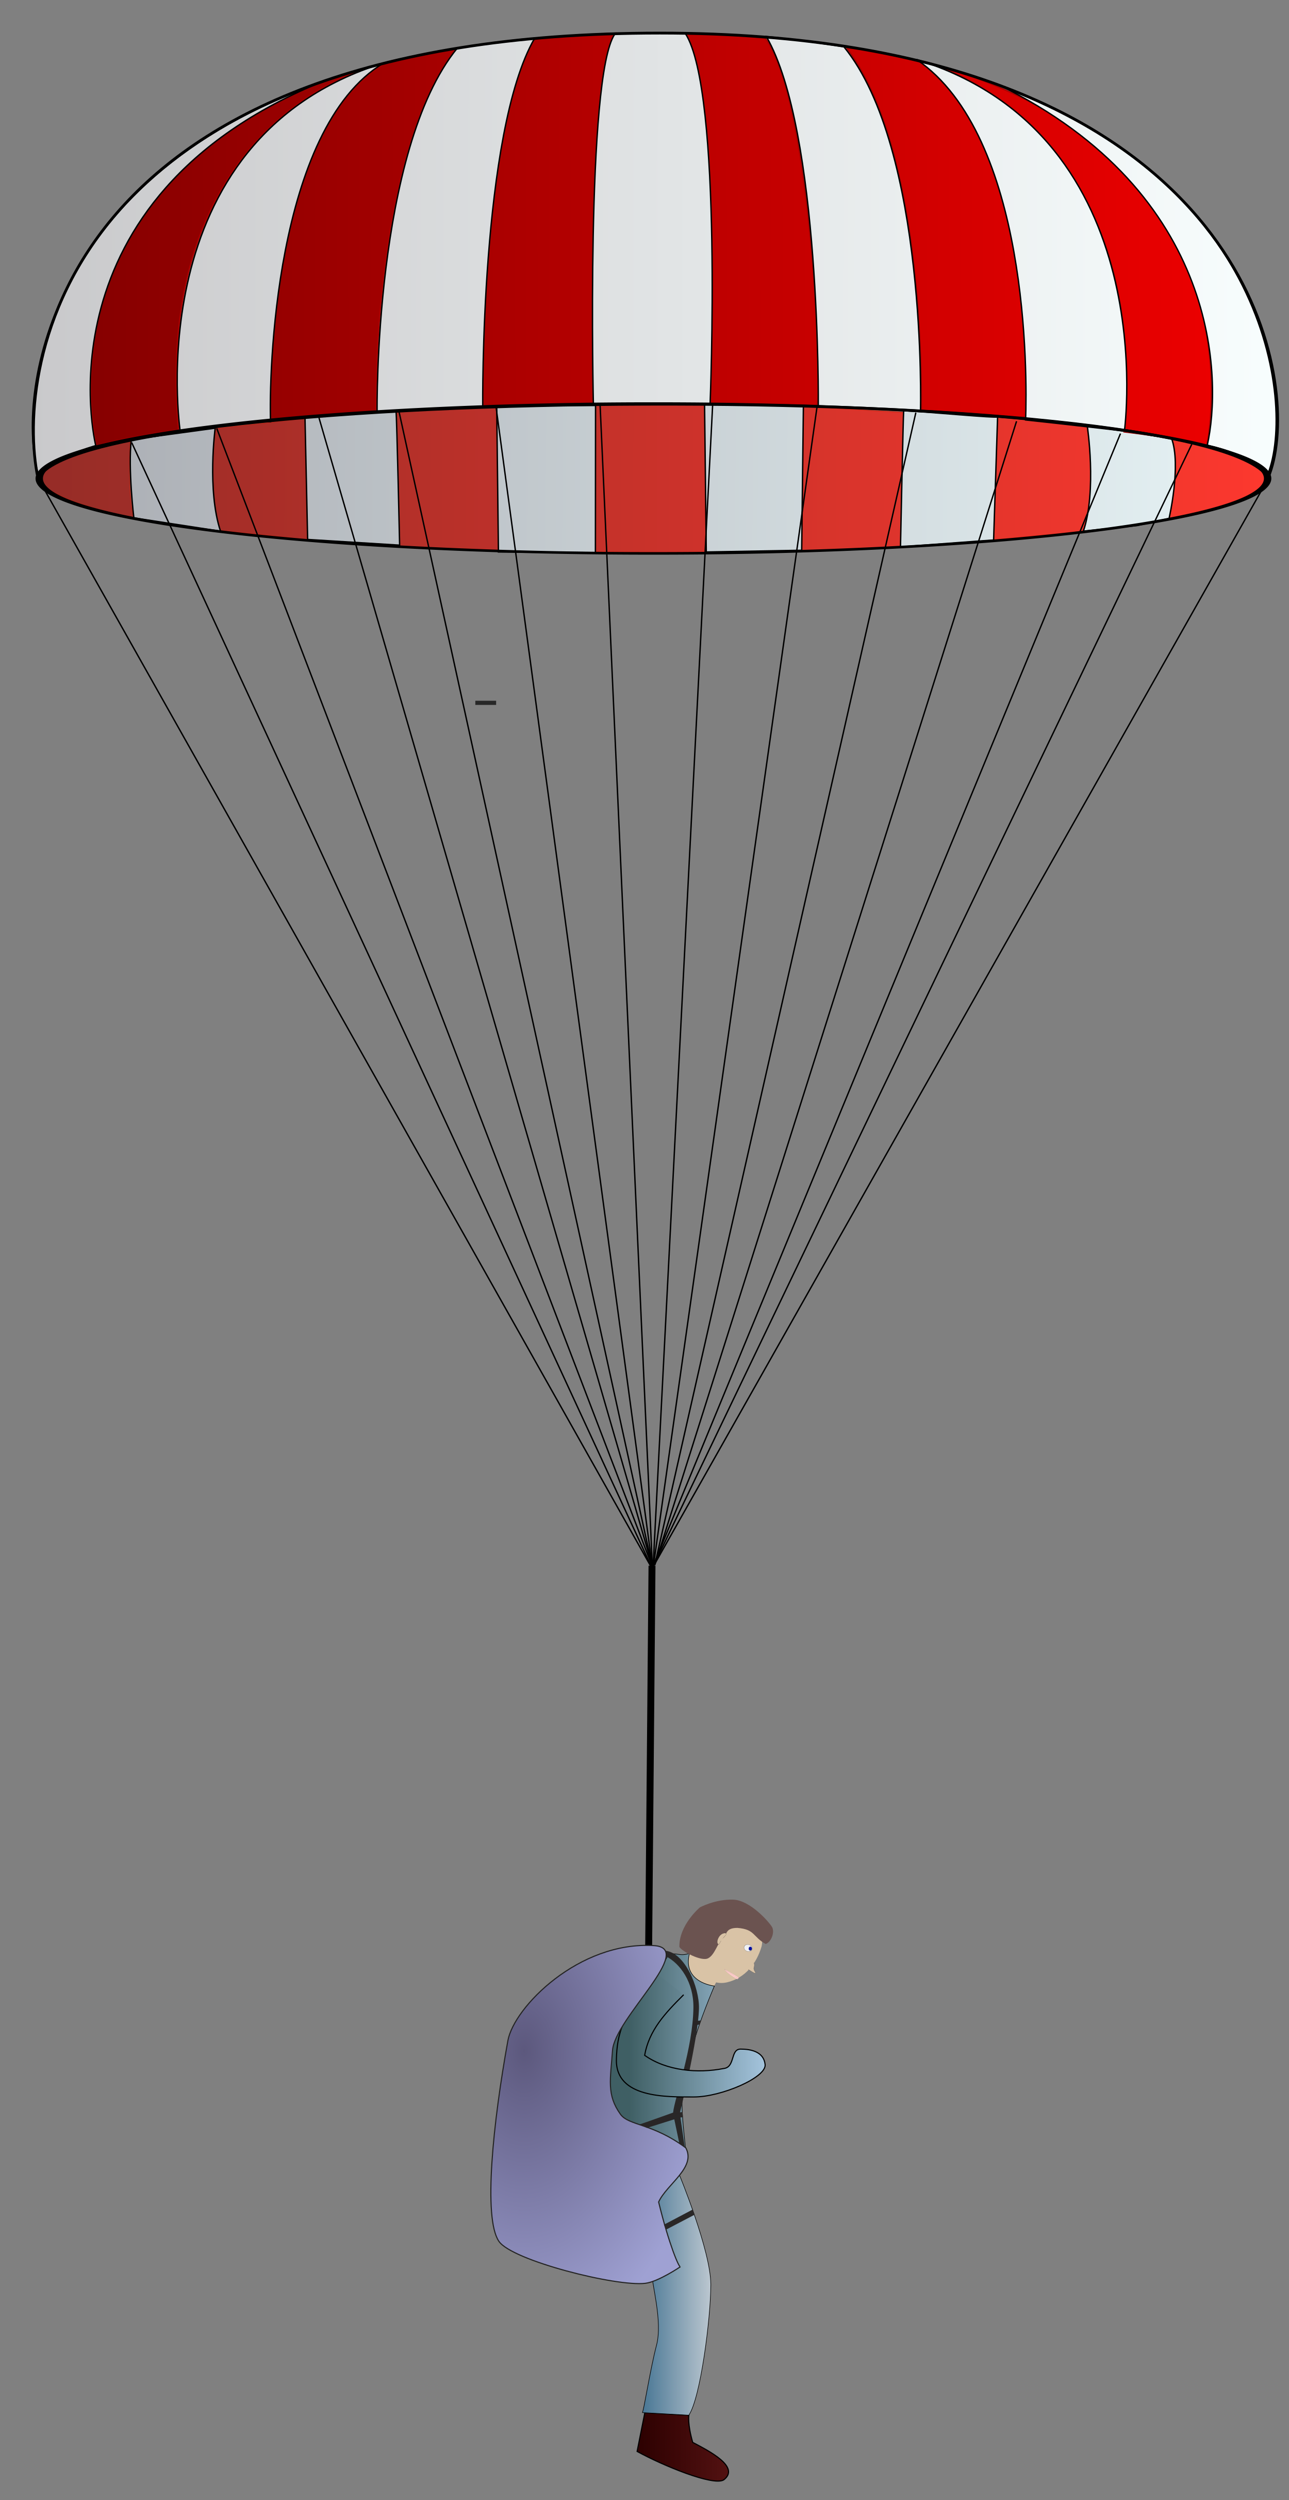 <?xml version="1.0" encoding="UTF-8" standalone="no"?>
<!-- Created with Inkscape (http://www.inkscape.org/) -->
<svg
   xmlns:dc="http://purl.org/dc/elements/1.1/"
   xmlns:cc="http://creativecommons.org/ns#"
   xmlns:rdf="http://www.w3.org/1999/02/22-rdf-syntax-ns#"
   xmlns:svg="http://www.w3.org/2000/svg"
   xmlns="http://www.w3.org/2000/svg"
   xmlns:xlink="http://www.w3.org/1999/xlink"
   xmlns:sodipodi="http://sodipodi.sourceforge.net/DTD/sodipodi-0.dtd"
   xmlns:inkscape="http://www.inkscape.org/namespaces/inkscape"
   id="svg2440"
   sodipodi:version="0.32"
   inkscape:version="0.46"
   width="310.05"
   height="601.16"
   version="1.0"
   sodipodi:docname="parachute.svg"
   inkscape:output_extension="org.inkscape.output.svg.inkscape">
  <rect width="100%" height="100%" fill="#808080" stroke="none"/>
  <defs
     id="defs2443">
    <linearGradient
       id="linearGradient4296">
      <stop
         style="stop-color:#a9acb2;stop-opacity:1;"
         offset="0"
         id="stop4298" />
      <stop
         style="stop-color:#e8f5f7;stop-opacity:1;"
         offset="1"
         id="stop4300" />
    </linearGradient>
    <linearGradient
       id="linearGradient4276">
      <stop
         style="stop-color:#942c27;stop-opacity:1;"
         offset="0"
         id="stop4278" />
      <stop
         style="stop-color:#ff382e;stop-opacity:1;"
         offset="1"
         id="stop4280" />
    </linearGradient>
    <linearGradient
       id="linearGradient4256">
      <stop
         style="stop-color:#c9c9cb;stop-opacity:1;"
         offset="0"
         id="stop4258" />
      <stop
         style="stop-color:#f9ffff;stop-opacity:1;"
         offset="1"
         id="stop4260" />
    </linearGradient>
    <linearGradient
       id="linearGradient4238">
      <stop
         style="stop-color:#820000;stop-opacity:1;"
         offset="0"
         id="stop4240" />
      <stop
         style="stop-color:#f10000;stop-opacity:1;"
         offset="1"
         id="stop4242" />
    </linearGradient>
    <linearGradient
       id="linearGradient3305">
      <stop
         style="stop-color:#5c587d;stop-opacity:1;"
         offset="0"
         id="stop3307" />
      <stop
         style="stop-color:#9fa1d3;stop-opacity:1;"
         offset="1"
         id="stop3309" />
    </linearGradient>
    <radialGradient
       inkscape:collect="always"
       xlink:href="#linearGradient3305"
       id="radialGradient3431"
       gradientUnits="userSpaceOnUse"
       gradientTransform="matrix(9.1855775e-4,2.048,-1.286,5.7701368e-4,312.853,-31.849)"
       cx="91.978"
       cy="167.55"
       fx="91.978"
       fy="167.55"
       r="10.161" />
    <linearGradient
       inkscape:collect="always"
       xlink:href="#linearGradient3257"
       id="linearGradient3429"
       gradientUnits="userSpaceOnUse"
       x1="100.908"
       y1="159.17"
       x2="113.33"
       y2="159.17"
       gradientTransform="matrix(0.777,0,0,0.777,26.466,33.118)" />
    <linearGradient
       id="linearGradient3249">
      <stop
         style="stop-color:#487694;stop-opacity:1;"
         offset="0"
         id="stop3251" />
      <stop
         style="stop-color:#ebe8e8;stop-opacity:1;"
         offset="1"
         id="stop3253" />
    </linearGradient>
    <linearGradient
       inkscape:collect="always"
       xlink:href="#linearGradient3249"
       id="linearGradient3427"
       gradientUnits="userSpaceOnUse"
       x1="102.064"
       y1="181.448"
       x2="110.866"
       y2="181.448"
       gradientTransform="matrix(0.777,0,0,0.777,26.466,33.118)" />
    <linearGradient
       id="linearGradient3295">
      <stop
         style="stop-color:#2c0000;stop-opacity:1;"
         offset="0"
         id="stop3297" />
      <stop
         style="stop-color:#531212;stop-opacity:1;"
         offset="1"
         id="stop3299" />
    </linearGradient>
    <linearGradient
       inkscape:collect="always"
       xlink:href="#linearGradient3295"
       id="linearGradient3425"
       gradientUnits="userSpaceOnUse"
       x1="101.595"
       y1="194.928"
       x2="110.011"
       y2="194.928"
       gradientTransform="matrix(0.777,0,0,0.777,26.466,33.118)" />
    <linearGradient
       id="linearGradient3257">
      <stop
         style="stop-color:#3f5f64;stop-opacity:1;"
         offset="0"
         id="stop3259" />
      <stop
         style="stop-color:#a5c5de;stop-opacity:1;"
         offset="1"
         id="stop3261" />
    </linearGradient>
    <linearGradient
       inkscape:collect="always"
       xlink:href="#linearGradient3257"
       id="linearGradient3423"
       gradientUnits="userSpaceOnUse"
       x1="100.908"
       y1="159.17"
       x2="112.507"
       y2="159.17"
       gradientTransform="matrix(0.777,0,0,0.777,26.466,33.118)" />
    <inkscape:perspective
       sodipodi:type="inkscape:persp3d"
       inkscape:vp_x="0 : 526.18109 : 1"
       inkscape:vp_y="0 : 1000 : 0"
       inkscape:vp_z="744.09448 : 526.18109 : 1"
       inkscape:persp3d-origin="372.04724 : 350.78739 : 1"
       id="perspective2447" />
    <linearGradient
       inkscape:collect="always"
       xlink:href="#linearGradient4238"
       id="linearGradient4244"
       x1="21.168"
       y1="44.23"
       x2="110.28"
       y2="44.122"
       gradientUnits="userSpaceOnUse" />
    <linearGradient
       inkscape:collect="always"
       xlink:href="#linearGradient4238"
       id="linearGradient4246"
       x1="21.168"
       y1="44.23"
       x2="110.28"
       y2="44.122"
       gradientUnits="userSpaceOnUse" />
    <linearGradient
       inkscape:collect="always"
       xlink:href="#linearGradient4238"
       id="linearGradient4248"
       x1="21.168"
       y1="44.23"
       x2="110.28"
       y2="44.122"
       gradientUnits="userSpaceOnUse" />
    <linearGradient
       inkscape:collect="always"
       xlink:href="#linearGradient4238"
       id="linearGradient4250"
       x1="21.168"
       y1="44.23"
       x2="110.28"
       y2="44.122"
       gradientUnits="userSpaceOnUse" />
    <linearGradient
       inkscape:collect="always"
       xlink:href="#linearGradient4238"
       id="linearGradient4252"
       x1="21.168"
       y1="44.23"
       x2="110.28"
       y2="44.122"
       gradientUnits="userSpaceOnUse" />
    <linearGradient
       inkscape:collect="always"
       xlink:href="#linearGradient4238"
       id="linearGradient4254"
       x1="21.168"
       y1="44.23"
       x2="110.28"
       y2="44.122"
       gradientUnits="userSpaceOnUse" />
    <linearGradient
       inkscape:collect="always"
       xlink:href="#linearGradient4256"
       id="linearGradient4262"
       x1="20.258"
       y1="47.16"
       x2="112.603"
       y2="47.261"
       gradientUnits="userSpaceOnUse" />
    <linearGradient
       inkscape:collect="always"
       xlink:href="#linearGradient4256"
       id="linearGradient4264"
       x1="20.258"
       y1="47.16"
       x2="112.603"
       y2="47.261"
       gradientUnits="userSpaceOnUse" />
    <linearGradient
       inkscape:collect="always"
       xlink:href="#linearGradient4256"
       id="linearGradient4266"
       x1="20.258"
       y1="47.16"
       x2="112.603"
       y2="47.261"
       gradientUnits="userSpaceOnUse" />
    <linearGradient
       inkscape:collect="always"
       xlink:href="#linearGradient4256"
       id="linearGradient4268"
       x1="20.258"
       y1="47.16"
       x2="112.603"
       y2="47.261"
       gradientUnits="userSpaceOnUse" />
    <linearGradient
       inkscape:collect="always"
       xlink:href="#linearGradient4256"
       id="linearGradient4270"
       x1="20.258"
       y1="47.16"
       x2="112.603"
       y2="47.261"
       gradientUnits="userSpaceOnUse" />
    <linearGradient
       inkscape:collect="always"
       xlink:href="#linearGradient4256"
       id="linearGradient4272"
       x1="20.258"
       y1="47.16"
       x2="112.603"
       y2="47.261"
       gradientUnits="userSpaceOnUse" />
    <linearGradient
       inkscape:collect="always"
       xlink:href="#linearGradient4256"
       id="linearGradient4274"
       x1="20.258"
       y1="47.16"
       x2="112.603"
       y2="47.261"
       gradientUnits="userSpaceOnUse" />
    <linearGradient
       inkscape:collect="always"
       xlink:href="#linearGradient4276"
       id="linearGradient4282"
       x1="19.45"
       y1="59.991"
       x2="111.593"
       y2="60.267"
       gradientUnits="userSpaceOnUse" />
    <linearGradient
       inkscape:collect="always"
       xlink:href="#linearGradient4276"
       id="linearGradient4284"
       x1="19.45"
       y1="59.991"
       x2="111.593"
       y2="60.267"
       gradientUnits="userSpaceOnUse" />
    <linearGradient
       inkscape:collect="always"
       xlink:href="#linearGradient4276"
       id="linearGradient4286"
       x1="19.45"
       y1="59.991"
       x2="111.593"
       y2="60.267"
       gradientUnits="userSpaceOnUse" />
    <linearGradient
       inkscape:collect="always"
       xlink:href="#linearGradient4276"
       id="linearGradient4288"
       x1="19.45"
       y1="59.991"
       x2="111.593"
       y2="60.267"
       gradientUnits="userSpaceOnUse" />
    <linearGradient
       inkscape:collect="always"
       xlink:href="#linearGradient4276"
       id="linearGradient4290"
       x1="19.45"
       y1="59.991"
       x2="111.593"
       y2="60.267"
       gradientUnits="userSpaceOnUse" />
    <linearGradient
       inkscape:collect="always"
       xlink:href="#linearGradient4276"
       id="linearGradient4292"
       x1="19.45"
       y1="59.991"
       x2="111.593"
       y2="60.267"
       gradientUnits="userSpaceOnUse" />
    <linearGradient
       inkscape:collect="always"
       xlink:href="#linearGradient4276"
       id="linearGradient4294"
       x1="19.45"
       y1="59.991"
       x2="111.593"
       y2="60.267"
       gradientUnits="userSpaceOnUse" />
    <linearGradient
       inkscape:collect="always"
       xlink:href="#linearGradient4296"
       id="linearGradient4302"
       x1="20.663"
       y1="59.789"
       x2="111.694"
       y2="60.265"
       gradientUnits="userSpaceOnUse" />
    <linearGradient
       inkscape:collect="always"
       xlink:href="#linearGradient4296"
       id="linearGradient4304"
       x1="20.663"
       y1="59.789"
       x2="111.694"
       y2="60.265"
       gradientUnits="userSpaceOnUse" />
    <linearGradient
       inkscape:collect="always"
       xlink:href="#linearGradient4296"
       id="linearGradient4306"
       x1="20.663"
       y1="59.789"
       x2="111.694"
       y2="60.265"
       gradientUnits="userSpaceOnUse" />
    <linearGradient
       inkscape:collect="always"
       xlink:href="#linearGradient4296"
       id="linearGradient4308"
       x1="20.663"
       y1="59.789"
       x2="111.694"
       y2="60.265"
       gradientUnits="userSpaceOnUse" />
    <linearGradient
       inkscape:collect="always"
       xlink:href="#linearGradient4296"
       id="linearGradient4310"
       x1="20.663"
       y1="59.789"
       x2="111.694"
       y2="60.265"
       gradientUnits="userSpaceOnUse" />
    <linearGradient
       inkscape:collect="always"
       xlink:href="#linearGradient4296"
       id="linearGradient4312"
       x1="20.663"
       y1="59.789"
       x2="111.694"
       y2="60.265"
       gradientUnits="userSpaceOnUse" />
  </defs>
  <sodipodi:namedview
     inkscape:window-height="880"
     inkscape:window-width="1440"
     inkscape:pageshadow="2"
     inkscape:pageopacity="0.0"
     guidetolerance="10000"
     gridtolerance="10000"
     objecttolerance="10000"
     borderopacity="1.0"
     bordercolor="#666666"
     pagecolor="#ffffff"
     id="base"
     showgrid="true"
     inkscape:snap-global="false"
     inkscape:zoom="0.81748492"
     inkscape:cx="397.463"
     inkscape:cy="177.67982"
     inkscape:window-x="-8"
     inkscape:window-y="-8"
     inkscape:current-layer="g3377">
    <inkscape:grid
       type="xygrid"
       id="grid2451"
       visible="true"
       enabled="true" />
  </sodipodi:namedview>
  <g
     inkscape:groupmode="layer"
     id="layer1"
     inkscape:label="dessin"
     transform="translate(-15.665,106.996)">
    <path
       sodipodi:type="arc"
       style="opacity:0.695;fill:none;fill-opacity:1;fill-rule:evenodd;stroke:#000000;stroke-width:1px;stroke-linecap:butt;stroke-linejoin:miter;marker:none;marker-start:none;marker-mid:none;marker-end:none;stroke-miterlimit:4;stroke-dasharray:none;stroke-dashoffset:0;stroke-opacity:1;visibility:visible;display:inline;overflow:visible;enable-background:accumulate"
       id="path3230"
       sodipodi:cx="132.5"
       sodipodi:cy="62"
       sodipodi:rx="2.5"
       sodipodi:ry="0"
       d="M 135,62 A 2.5,0 0 1 1 130,62 A 2.5,0 0 1 1 135,62 z" />
  </g>
  <g
     id="g3377"
     transform="matrix(3.336,0,0,3.336,-60.507,-85.704)">
    <g
       id="g4314">
      <path
         sodipodi:nodetypes="csccc"
         id="path3290"
         d="M 102.376,63.142 C 106.708,62.433 108.395,61.383 109.09,60.78 C 109.652,60.292 109.474,60.168 109.474,60.168 C 109.474,60.168 108.404,57.789 102.637,57.304 C 102.637,57.304 103.113,60.685 102.376,63.142 z"
         style="opacity:1;fill:url(#linearGradient4282);fill-opacity:1;fill-rule:evenodd;stroke:#cf1800;stroke-width:0.1;stroke-linecap:butt;stroke-linejoin:miter;marker:none;marker-start:none;marker-mid:none;marker-end:none;stroke-miterlimit:4;stroke-dasharray:none;stroke-dashoffset:0;stroke-opacity:0.446;visibility:visible;display:inline;overflow:visible;enable-background:accumulate" />
      <path
         sodipodi:nodetypes="ccccc"
         id="path3298"
         d="M 96.215,64.002 C 97.382,61.361 96.506,56.37 96.506,56.37 L 90.064,55.623 C 89.834,58.251 89.792,64.616 89.792,64.616 L 96.215,64.002 z"
         style="opacity:1;fill:url(#linearGradient4284);fill-opacity:1;fill-rule:evenodd;stroke:#cf1800;stroke-width:0.1;stroke-linecap:butt;stroke-linejoin:miter;marker:none;marker-start:none;marker-mid:none;marker-end:none;stroke-miterlimit:4;stroke-dasharray:none;stroke-dashoffset:0;stroke-opacity:0.446;visibility:visible;display:inline;overflow:visible;enable-background:accumulate" />
      <path
         sodipodi:nodetypes="cccccc"
         id="path3294"
         d="M 102.611,57.291 C 103.319,59.23 102.43,63.059 102.43,63.059 L 100.127,63.572 L 96.255,63.972 C 97.237,61.024 96.531,56.372 96.531,56.372 L 102.611,57.291 z"
         style="opacity:1;fill:url(#linearGradient4302);fill-opacity:1;fill-rule:evenodd;stroke:#000000;stroke-width:0.1;stroke-linecap:butt;stroke-linejoin:miter;marker:none;marker-start:none;marker-mid:none;marker-end:none;stroke-miterlimit:4;stroke-dasharray:none;stroke-dashoffset:0;stroke-opacity:1;visibility:visible;display:inline;overflow:visible;enable-background:accumulate" />
      <path
         style="opacity:1;fill:url(#linearGradient4288);fill-opacity:1;fill-rule:evenodd;stroke:#cf1800;stroke-width:0.1;stroke-linecap:butt;stroke-linejoin:miter;marker:none;marker-start:none;marker-mid:none;marker-end:none;stroke-miterlimit:4;stroke-dasharray:none;stroke-dashoffset:0;stroke-opacity:0.446;visibility:visible;display:inline;overflow:visible;enable-background:accumulate"
         d="M 61.068,54.793 L 61.078,65.476 C 61.078,65.476 67.278,65.566 69.062,65.476 L 68.949,54.831 L 61.068,54.793 z"
         id="path3312"
         sodipodi:nodetypes="ccccc" />
      <path
         style="opacity:1;fill:url(#linearGradient4294);fill-opacity:1;fill-rule:evenodd;stroke:#cf1800;stroke-width:0.1;stroke-linecap:butt;stroke-linejoin:miter;marker:none;marker-start:none;marker-mid:none;marker-end:none;stroke-miterlimit:4;stroke-dasharray:none;stroke-dashoffset:0;stroke-opacity:0.446;visibility:visible;display:inline;overflow:visible;enable-background:accumulate"
         d="M 27.789,63.054 C 19.907,61.338 20.973,59.854 20.973,59.854 C 22.709,58.227 25.216,57.957 27.552,57.481 C 27.552,57.481 27.298,60.842 27.789,63.054 z"
         id="path3288"
         sodipodi:nodetypes="cccc" />
      <path
         style="opacity:1;fill:url(#linearGradient4292);fill-opacity:1;fill-rule:evenodd;stroke:#cf1800;stroke-width:0.1;stroke-linecap:butt;stroke-linejoin:miter;marker:none;marker-start:none;marker-mid:none;marker-end:none;stroke-miterlimit:4;stroke-dasharray:none;stroke-dashoffset:0;stroke-opacity:0.446;visibility:visible;display:inline;overflow:visible;enable-background:accumulate"
         d="M 34.064,64.008 C 32.59,61.92 33.72,56.563 33.72,56.563 L 40.142,55.827 C 40.13,57.487 40.319,64.616 40.319,64.616 C 38.271,64.37 30.18,63.556 34.064,64.008 z"
         id="path3296"
         sodipodi:nodetypes="ccccc" />
      <path
         style="opacity:1;fill:url(#linearGradient4312);fill-opacity:1;fill-rule:evenodd;stroke:#000000;stroke-width:0.1;stroke-linecap:butt;stroke-linejoin:miter;marker:none;marker-start:none;marker-mid:none;marker-end:none;stroke-miterlimit:4;stroke-dasharray:none;stroke-dashoffset:0;stroke-opacity:1;visibility:visible;display:inline;overflow:visible;enable-background:accumulate"
         d="M 27.605,57.369 C 27.359,59.457 27.789,63.019 27.789,63.019 L 34.038,63.979 C 33.055,61.031 33.653,56.551 33.653,56.551 L 28.093,57.31 L 27.605,57.369 z"
         id="path3292"
         sodipodi:nodetypes="cccccc" />
      <path
         sodipodi:nodetypes="ccccc"
         id="path3306"
         d="M 83.311,55.403 C 83.311,55.403 83.285,61.888 83.049,65.149 L 75.957,65.443 L 76.064,54.948 C 76.064,54.948 80.977,55.28 83.311,55.403 z"
         style="opacity:1;fill:url(#linearGradient4286);fill-opacity:1;fill-rule:evenodd;stroke:#cf1800;stroke-width:0.1;stroke-linecap:butt;stroke-linejoin:miter;marker:none;marker-start:none;marker-mid:none;marker-end:none;stroke-miterlimit:4;stroke-dasharray:none;stroke-dashoffset:0;stroke-opacity:0.446;visibility:visible;display:inline;overflow:visible;enable-background:accumulate" />
      <path
         sodipodi:nodetypes="cccccc"
         id="path3302"
         d="M 90.067,55.733 L 89.779,64.616 L 88.805,64.682 L 83.065,65.107 C 83.065,65.107 83.264,55.563 83.295,55.29 C 84.987,55.366 90.067,55.856 90.067,55.733 z"
         style="opacity:1;fill:url(#linearGradient4304);fill-opacity:1;fill-rule:evenodd;stroke:#000000;stroke-width:0.1;stroke-linecap:butt;stroke-linejoin:miter;marker:none;marker-start:none;marker-mid:none;marker-end:none;stroke-miterlimit:4;stroke-dasharray:none;stroke-dashoffset:0;stroke-opacity:1;visibility:visible;display:inline;overflow:visible;enable-background:accumulate" />
      <path
         id="path3310"
         d="M 76.064,54.973 L 75.941,65.353 L 69.062,65.476 L 68.939,54.789 C 70.156,54.811 70.721,54.833 71.507,54.855 L 76.064,54.973 z"
         style="opacity:1;fill:url(#linearGradient4306);fill-opacity:1;fill-rule:evenodd;stroke:#000000;stroke-width:0.1;stroke-linecap:butt;stroke-linejoin:miter;marker:none;marker-start:none;marker-mid:none;marker-end:none;stroke-miterlimit:4;stroke-dasharray:none;stroke-dashoffset:0;stroke-opacity:1;visibility:visible;display:inline;overflow:visible;enable-background:accumulate"
         sodipodi:nodetypes="cccccc" />
      <path
         style="fill:url(#linearGradient4250);fill-opacity:1;fill-rule:evenodd;stroke:#ab0000;stroke-width:0.1;stroke-linecap:butt;stroke-linejoin:miter;stroke-miterlimit:4;stroke-dasharray:none;stroke-opacity:1"
         d="M 52.943,54.951 L 60.895,54.836 C 60.895,54.836 60.432,31.945 62.52,28.075 C 59.941,28.198 56.697,28.473 56.697,28.473 C 52.95,32.833 52.452,55.443 52.943,54.951 z"
         id="path3238"
         sodipodi:nodetypes="ccccc" />
      <path
         sodipodi:nodetypes="ccccc"
         id="path3240"
         d="M 77,54.894 L 69.352,54.767 C 69.352,54.767 69.949,31.761 67.492,28.075 C 71.361,28.22 73.315,28.444 73.315,28.444 C 76.755,33.112 77.492,55.385 77,54.894 z"
         style="opacity:1;fill:url(#linearGradient4248);fill-opacity:1;fill-rule:evenodd;stroke:#ab0000;stroke-width:0.1;stroke-linecap:butt;stroke-linejoin:miter;marker:none;marker-start:none;marker-mid:none;marker-end:none;stroke-miterlimit:4;stroke-dasharray:none;stroke-dashoffset:0;stroke-opacity:1;visibility:visible;display:inline;overflow:visible;enable-background:accumulate" />
      <path
         style="opacity:1;fill:url(#linearGradient4290);fill-opacity:1;fill-rule:evenodd;stroke:#cf1800;stroke-width:0.1;stroke-linecap:butt;stroke-linejoin:miter;marker:none;marker-start:none;marker-mid:none;marker-end:none;stroke-miterlimit:4;stroke-dasharray:none;stroke-dashoffset:0;stroke-opacity:0.446;visibility:visible;display:inline;overflow:visible;enable-background:accumulate"
         d="M 46.706,55.28 C 46.706,55.28 46.829,64.493 46.952,65.107 L 54.076,65.353 L 53.953,54.922 C 53.953,54.922 49.04,55.158 46.706,55.28 z"
         id="path3304"
         sodipodi:nodetypes="ccccc" />
      <path
         style="opacity:1;fill:url(#linearGradient4308);fill-opacity:1;fill-rule:evenodd;stroke:#000000;stroke-width:0.1;stroke-linecap:butt;stroke-linejoin:miter;marker:none;marker-start:none;marker-mid:none;marker-end:none;stroke-miterlimit:4;stroke-dasharray:none;stroke-dashoffset:0;stroke-opacity:1;visibility:visible;display:inline;overflow:visible;enable-background:accumulate"
         d="M 53.953,55.035 L 54.076,65.476 L 61.068,65.518 L 61.078,54.912 L 57.995,54.916 L 53.953,55.035 z"
         id="path3308"
         sodipodi:nodetypes="cccccc" />
      <path
         style="opacity:1;fill:url(#linearGradient4310);fill-opacity:1;fill-rule:evenodd;stroke:#000000;stroke-width:0.1;stroke-linecap:butt;stroke-linejoin:miter;marker:none;marker-start:none;marker-mid:none;marker-end:none;stroke-miterlimit:4;stroke-dasharray:none;stroke-dashoffset:0;stroke-opacity:1;visibility:visible;display:inline;overflow:visible;enable-background:accumulate"
         d="M 40.127,55.699 L 40.319,64.574 L 46.952,64.984 C 46.952,64.984 46.75,55.871 46.69,55.207 C 46.324,55.229 40.981,55.643 40.127,55.699 z"
         id="path3300"
         sodipodi:nodetypes="ccccc" />
      <path
         style="opacity:1;fill:url(#linearGradient4246);fill-opacity:1;fill-rule:evenodd;stroke:#ab0000;stroke-width:0.1;stroke-linecap:butt;stroke-linejoin:miter;marker:none;marker-start:none;marker-mid:none;marker-end:none;stroke-miterlimit:4;stroke-dasharray:none;stroke-dashoffset:0;stroke-opacity:1;visibility:visible;display:inline;overflow:visible;enable-background:accumulate"
         d="M 79.185,29.14 C 84.159,35.711 84.631,50.002 84.569,55.345 C 87.072,55.533 92.124,55.775 92.124,55.775 C 92.369,50.984 92.286,34.626 84.24,30.02 C 82.152,29.528 80.614,29.243 79.185,29.14 z"
         id="path3254"
         sodipodi:nodetypes="ccccc" />
      <path
         sodipodi:nodetypes="ccccc"
         id="path3256"
         d="M 50.981,29.242 C 45.945,35.691 45.184,49.975 45.246,55.318 C 42.973,55.564 37.609,55.943 37.609,55.943 C 37.363,51.152 37.998,34.77 46.044,30.164 C 48.194,29.611 49.568,29.55 50.981,29.242 z"
         style="opacity:1;fill:url(#linearGradient4252);fill-opacity:1;fill-rule:evenodd;stroke:#ab0000;stroke-width:0.1;stroke-linecap:butt;stroke-linejoin:miter;marker:none;marker-start:none;marker-mid:none;marker-end:none;stroke-miterlimit:4;stroke-dasharray:none;stroke-dashoffset:0;stroke-opacity:1;visibility:visible;display:inline;overflow:visible;enable-background:accumulate" />
      <path
         style="opacity:1;fill:url(#linearGradient4244);fill-opacity:1;fill-rule:evenodd;stroke:#ab0000;stroke-width:0.1;stroke-linecap:butt;stroke-linejoin:miter;marker:none;marker-start:none;marker-mid:none;marker-end:none;stroke-miterlimit:4;stroke-dasharray:none;stroke-dashoffset:0;stroke-opacity:1;visibility:visible;display:inline;overflow:visible;enable-background:accumulate"
         d="M 99.187,56.819 C 99.187,56.819 103.916,57.372 105.144,57.863 C 105.144,57.863 109.812,36.858 84.692,30.102 C 84.692,30.102 101.152,34.279 99.187,56.819 z"
         id="path3262"
         sodipodi:nodetypes="cccc" />
      <path
         sodipodi:nodetypes="cccc"
         id="path3264"
         d="M 31.009,56.671 C 31.009,56.671 26.308,57.368 25.08,57.859 C 25.08,57.859 20.138,37.14 45.258,30.384 C 45.258,30.384 29.043,34.131 31.009,56.671 z"
         style="opacity:1;fill:url(#linearGradient4254);fill-opacity:1;fill-rule:evenodd;stroke:#ab0000;stroke-width:0.1;stroke-linecap:butt;stroke-linejoin:miter;marker:none;marker-start:none;marker-mid:none;marker-end:none;stroke-miterlimit:4;stroke-dasharray:none;stroke-dashoffset:0;stroke-opacity:1;visibility:visible;display:inline;overflow:visible;enable-background:accumulate" />
      <path
         sodipodi:nodetypes="cccc"
         id="path3268"
         d="M 41.527,31.511 C 20.583,39.987 25.042,57.809 25.042,57.809 C 25.042,57.809 21.358,58.86 20.928,59.965 C 19.393,55.052 20.706,38.881 41.527,31.511 z"
         style="fill:url(#linearGradient4274);fill-opacity:1;fill-rule:evenodd;stroke:#000000;stroke-width:0.1;stroke-linecap:butt;stroke-linejoin:miter;stroke-miterlimit:4;stroke-dasharray:none;stroke-opacity:1" />
      <path
         style="fill:none;fill-rule:evenodd;stroke:#000000;stroke-width:0.1;stroke-linecap:butt;stroke-linejoin:miter;stroke-miterlimit:4;stroke-dasharray:none;stroke-opacity:1"
         d="M 21.002,60.381 L 65.223,138.873 L 27.629,57.584"
         id="path3270"
         sodipodi:nodetypes="ccc" />
      <path
         style="fill:none;fill-rule:evenodd;stroke:#000000;stroke-width:0.1;stroke-linecap:butt;stroke-linejoin:miter;stroke-miterlimit:4;stroke-dasharray:none;stroke-opacity:1"
         d="M 33.764,56.564 L 65.223,138.75 L 41.138,55.805"
         id="path3272"
         sodipodi:nodetypes="ccc" />
      <path
         style="fill:none;fill-rule:evenodd;stroke:#000000;stroke-width:0.1;stroke-linecap:butt;stroke-linejoin:miter;stroke-miterlimit:4;stroke-dasharray:none;stroke-opacity:1"
         d="M 46.894,55.297 L 65.174,138.627 L 53.907,55.042"
         id="path3274"
         sodipodi:nodetypes="ccc" />
      <path
         style="fill:none;fill-rule:evenodd;stroke:#000000;stroke-width:0.1;stroke-linecap:butt;stroke-linejoin:miter;stroke-miterlimit:4;stroke-dasharray:none;stroke-opacity:1"
         d="M 61.402,54.79 L 65.174,138.602"
         id="path3276"
         sodipodi:nodetypes="cc" />
      <path
         style="fill:none;fill-rule:evenodd;stroke:#000000;stroke-width:0.1;stroke-linecap:butt;stroke-linejoin:miter;stroke-miterlimit:4;stroke-dasharray:none;stroke-opacity:1"
         d="M 69.526,54.79 L 65.223,138.75 L 77.045,55.04"
         id="path3278"
         sodipodi:nodetypes="ccc" />
      <path
         style="fill:none;fill-rule:evenodd;stroke:#000000;stroke-width:0.1;stroke-linecap:butt;stroke-linejoin:miter;stroke-miterlimit:4;stroke-dasharray:none;stroke-opacity:1"
         d="M 84.174,55.424 L 65.346,138.505 L 91.434,56.053"
         id="path3280"
         sodipodi:nodetypes="ccc" />
      <path
         style="fill:none;fill-rule:evenodd;stroke:#000000;stroke-width:0.1;stroke-linecap:butt;stroke-linejoin:miter;stroke-miterlimit:4;stroke-dasharray:none;stroke-opacity:1"
         d="M 98.927,56.941 L 65.1,138.873 L 104.069,57.709"
         id="path3282"
         sodipodi:nodetypes="ccc" />
      <path
         style="fill:none;fill-rule:evenodd;stroke:#000000;stroke-width:0.1;stroke-linecap:butt;stroke-linejoin:miter;stroke-miterlimit:4;stroke-dasharray:none;stroke-opacity:1"
         d="M 109.34,60.61 L 65.197,138.678"
         id="path3284"
         sodipodi:nodetypes="cc" />
      <path
         style="fill:none;fill-rule:evenodd;stroke:#000000;stroke-width:0.5;stroke-linecap:butt;stroke-linejoin:miter;stroke-miterlimit:4;stroke-dasharray:none;stroke-opacity:1"
         d="M 64.869,170.42 L 65.149,138.542"
         id="path3286"
         sodipodi:nodetypes="cc" />
      <path
         id="path3248"
         d="M 51.116,29.151 C 51.116,29.151 54.725,28.567 56.69,28.444 C 52.759,35.2 52.944,54.976 52.944,54.976 L 45.328,55.345 C 45.328,55.345 45.097,36.521 51.116,29.151 z"
         style="opacity:1;fill:url(#linearGradient4270);fill-opacity:1;fill-rule:evenodd;stroke:#000000;stroke-width:0.1;stroke-linecap:butt;stroke-linejoin:miter;marker:none;marker-start:none;marker-mid:none;marker-end:none;stroke-miterlimit:4;stroke-dasharray:none;stroke-dashoffset:0;stroke-opacity:1;visibility:visible;display:inline;overflow:visible;enable-background:accumulate"
         sodipodi:nodetypes="ccccc" />
      <path
         style="opacity:1;fill:url(#linearGradient4272);fill-opacity:1;fill-rule:evenodd;stroke:#000000;stroke-width:0.1;stroke-linecap:butt;stroke-linejoin:miter;marker:none;marker-start:none;marker-mid:none;marker-end:none;stroke-miterlimit:4;stroke-dasharray:none;stroke-dashoffset:0;stroke-opacity:1;visibility:visible;display:inline;overflow:visible;enable-background:accumulate"
         d="M 37.646,56.082 C 37.523,52.888 37.892,34.954 45.815,30.225 C 27.942,35.753 31.136,56.819 31.136,56.819 C 31.136,56.819 35.374,56.082 37.646,56.082 z"
         id="path3258"
         sodipodi:nodetypes="cccc" />
      <path
         style="opacity:1;fill:url(#linearGradient4268);fill-opacity:1;fill-rule:evenodd;stroke:#000000;stroke-width:0.1;stroke-linecap:butt;stroke-linejoin:miter;marker:none;marker-start:none;marker-mid:none;marker-end:none;stroke-miterlimit:4;stroke-dasharray:none;stroke-dashoffset:0;stroke-opacity:1;visibility:visible;display:inline;overflow:visible;enable-background:accumulate"
         d="M 67.557,28.112 C 70.259,32.288 69.338,54.792 69.338,54.792 L 60.923,54.854 C 60.923,54.854 60.374,31.225 62.463,28.154 C 64.449,28.054 65.657,28.068 67.557,28.112 z"
         id="path3242"
         sodipodi:nodetypes="ccccc" />
      <path
         style="opacity:1;fill:url(#linearGradient4266);fill-opacity:1;fill-rule:evenodd;stroke:#000000;stroke-width:0.1;stroke-linecap:butt;stroke-linejoin:miter;marker:none;marker-start:none;marker-mid:none;marker-end:none;stroke-miterlimit:4;stroke-dasharray:none;stroke-dashoffset:0;stroke-opacity:1;visibility:visible;display:inline;overflow:visible;enable-background:accumulate"
         d="M 78.98,29.058 C 78.98,29.058 75.357,28.505 73.391,28.321 C 77.322,35.077 77.138,54.959 77.138,54.959 L 84.508,55.291 C 84.508,55.291 84.999,36.428 78.98,29.058 z"
         id="path3246"
         sodipodi:nodetypes="ccccc" />
      <path
         sodipodi:nodetypes="cccc"
         id="path3260"
         d="M 92.086,55.959 C 92.209,52.765 92.332,35.507 84.225,29.979 C 102.098,35.507 99.211,56.758 99.211,56.758 C 99.211,56.758 94.42,56.205 92.086,55.959 z"
         style="opacity:1;fill:url(#linearGradient4264);fill-opacity:1;fill-rule:evenodd;stroke:#000000;stroke-width:0.1;stroke-linecap:butt;stroke-linejoin:miter;marker:none;marker-start:none;marker-mid:none;marker-end:none;stroke-miterlimit:4;stroke-dasharray:none;stroke-dashoffset:0;stroke-opacity:1;visibility:visible;display:inline;overflow:visible;enable-background:accumulate" />
      <path
         style="opacity:1;fill:url(#linearGradient4262);fill-opacity:1;fill-rule:evenodd;stroke:#000000;stroke-width:0.097;stroke-linecap:butt;stroke-linejoin:miter;marker:none;marker-start:none;marker-mid:none;marker-end:none;stroke-miterlimit:4;stroke-dasharray:none;stroke-dashoffset:0;stroke-opacity:1;visibility:visible;display:inline;overflow:visible;enable-background:accumulate"
         d="M 90.107,31.787 C 106.223,39.628 106.229,53.19 105.186,57.78 C 106.336,58.051 108.18,58.516 109.482,60.03 C 111.526,55.343 109.903,38.909 90.107,31.787 z"
         id="path3266"
         sodipodi:nodetypes="cccc" />
      <path
         sodipodi:type="arc"
         style="opacity:1;fill:none;fill-opacity:1;fill-rule:evenodd;stroke:#000000;stroke-width:0.511;stroke-linecap:butt;stroke-linejoin:miter;marker:none;marker-start:none;marker-mid:none;marker-end:none;stroke-miterlimit:4;stroke-dasharray:none;stroke-dashoffset:0;stroke-opacity:1;visibility:visible;display:inline;overflow:visible;enable-background:accumulate"
         id="path2456"
         sodipodi:cx="97.5"
         sodipodi:cy="72"
         sodipodi:rx="42.5"
         sodipodi:ry="15"
         d="M 140,72 A 42.5,15 0 1 1 55,72 A 42.5,15 0 1 1 140,72 z"
         transform="matrix(1.042,0,0,0.36,-36.343,34.259)" />
      <path
         style="fill:none;fill-rule:evenodd;stroke:#000000;stroke-width:0.2;stroke-linecap:butt;stroke-linejoin:miter;stroke-miterlimit:4;stroke-dasharray:none;stroke-opacity:1"
         d="M 20.879,60.177 C 19.159,52.069 22.722,28.075 65.714,28.075 C 70.955,28.075 75.61,28.456 79.74,29.137 C 109.485,34.037 111.953,54.479 109.58,60.088 C 104.703,52.814 24.318,53.298 20.879,60.177 z"
         id="path3232"
         sodipodi:nodetypes="csscc" />
    </g>
    <g
       id="g4353">
      <g
         id="g3433"
         transform="matrix(1.024,0,0,1.024,-43.87,13.124)">
        <path
           sodipodi:nodetypes="ccsccc"
           id="path3303"
           d="M 109.079,149.834 C 108.732,151.684 110.111,151.889 110.844,152.065 C 110.997,151.744 110.831,152.08 110.9,151.954 C 110.917,151.924 110.948,151.865 111.001,151.762 C 109.781,151.445 109.833,150.695 109.33,149.583 C 108.988,150.038 109.466,149.447 109.079,149.834 z"
           style="fill:#dac4a6;fill-opacity:0.985;fill-rule:evenodd;stroke:none;stroke-width:0.092;stroke-linecap:butt;stroke-linejoin:miter;marker:none;marker-start:none;marker-mid:none;marker-end:none;stroke-miterlimit:4;stroke-dasharray:none;stroke-dashoffset:0;stroke-opacity:1;visibility:visible;display:inline;overflow:visible;enable-background:accumulate" />
        <path
           sodipodi:nodetypes="cccccssc"
           id="path3231"
           d="M 108.897,164.175 C 108.557,160.844 108.229,159.01 109.375,156.185 C 109.726,154.703 110.855,152.065 110.855,152.065 C 110.855,152.065 108.578,151.837 109.102,149.765 C 108.393,150.01 108.225,149.674 107.6,149.856 C 107.326,150.767 103.82,154.634 103.534,156.151 C 103.418,156.768 102.66,160.872 105.355,161.865 C 107.25,162.564 108.988,164.175 108.897,164.175 z"
           style="fill:url(#linearGradient3423);fill-opacity:1;fill-rule:evenodd;stroke:#000000;stroke-width:0.039;stroke-linecap:butt;stroke-linejoin:miter;stroke-miterlimit:4;stroke-dasharray:none;stroke-opacity:1" />
        <path
           sodipodi:nodetypes="cccccc"
           id="path2451"
           d="M 105.414,184.823 C 107.235,185.825 110.787,187.282 111.515,186.826 C 112.699,185.916 110.484,184.794 109.33,184.186 C 108.956,182.883 109.056,182.273 109.056,182.273 L 105.96,182.091 L 105.414,184.823 z"
           style="fill:url(#linearGradient3425);fill-opacity:1;fill-rule:evenodd;stroke:#000000;stroke-width:0.078;stroke-linecap:butt;stroke-linejoin:miter;stroke-miterlimit:4;stroke-dasharray:none;stroke-opacity:1" />
        <path
           sodipodi:nodetypes="ccscsccsc"
           id="path3223"
           d="M 105.778,182.091 C 105.778,182.091 107.508,182.182 109.056,182.273 C 109.876,181.09 110.604,175.444 110.604,173.076 C 110.604,170.709 108.395,165.362 108.395,165.362 C 108.395,165.362 106.894,166.27 106.894,167.271 C 106.894,168.273 108.237,171.802 108.237,171.802 C 108.237,171.802 107.326,171.711 106.416,171.984 C 106.416,172.985 107.235,175.626 106.78,177.356 C 106.325,179.086 105.869,182.091 105.778,182.091 z"
           style="fill:url(#linearGradient3427);fill-opacity:1;fill-rule:evenodd;stroke:#000000;stroke-width:0.039;stroke-linecap:butt;stroke-linejoin:miter;stroke-miterlimit:4;stroke-dasharray:none;stroke-opacity:1" />
        <path
           sodipodi:nodetypes="csssc"
           id="path3227"
           d="M 114.182,149.272 C 113.818,150.523 112.989,151.512 111.755,151.803 C 110.359,152.133 109.156,150.679 109.156,149.295 C 109.156,147.91 110.321,146.786 111.755,146.786 C 113.189,146.786 114.474,147.853 114.182,149.272 z"
           style="fill:#dac4a6;fill-opacity:0.985;fill-rule:evenodd;stroke:none;stroke-width:0.1;stroke-linecap:butt;stroke-linejoin:miter;marker:none;marker-start:none;marker-mid:none;marker-end:none;stroke-miterlimit:4;stroke-dashoffset:0;stroke-opacity:1;visibility:visible;display:inline;overflow:visible;enable-background:accumulate" />
        <path
           sodipodi:nodetypes="csccscc"
           id="path3319"
           d="M 107.44,149.97 C 108.447,150.478 109.396,151.791 109.379,153.57 C 109.351,156.453 108.047,159.982 107.949,160.971 C 108.381,161.107 108.421,161.019 108.421,161.019 C 108.421,161.019 109.721,155.784 109.77,153.646 C 109.805,152.145 108.764,149.693 107.395,149.583 C 107.417,149.743 107.372,149.947 107.44,149.97 z"
           style="fill:#292626;fill-opacity:0.985;fill-rule:evenodd;stroke:none;stroke-width:0.1;stroke-linecap:butt;stroke-linejoin:miter;stroke-miterlimit:4;stroke-dasharray:none;stroke-opacity:1" />
        <path
           sodipodi:nodetypes="ccccc"
           id="path3382"
           d="M 109.349,154.833 L 109.82,154.781 L 109.923,154.489 C 109.249,154.55 110.107,154.47 109.376,154.54 L 109.349,154.833 z"
           style="opacity:1;fill:#292626;fill-opacity:0.985;fill-rule:evenodd;stroke:none;stroke-width:0.1;stroke-linecap:butt;stroke-linejoin:miter;marker:none;marker-start:none;marker-mid:none;marker-end:none;stroke-miterlimit:4;stroke-dasharray:none;stroke-dashoffset:0;stroke-opacity:1;visibility:visible;display:inline;overflow:visible;enable-background:accumulate" />
        <path
           sodipodi:nodetypes="cssssccc"
           id="path3229"
           d="M 106.871,151.222 C 104.321,154.045 104.002,155.493 103.957,157.232 C 103.887,159.972 107.508,159.873 109.421,159.873 C 111.333,159.873 114.52,158.507 114.429,157.596 C 114.338,156.686 113.427,156.504 112.699,156.504 C 111.97,156.504 112.335,157.778 111.515,157.87 C 109.689,158.228 107.498,158.04 105.945,156.942 C 106.253,155.187 107.382,153.979 108.692,152.679"
           style="fill:url(#linearGradient3429);fill-opacity:1;fill-rule:evenodd;stroke:#000000;stroke-width:0.078;stroke-linecap:butt;stroke-linejoin:miter;marker:none;marker-start:none;marker-mid:none;marker-end:none;stroke-miterlimit:4;stroke-dasharray:none;stroke-dashoffset:0;stroke-opacity:1;visibility:visible;display:inline;overflow:visible;enable-background:accumulate" />
        <path
           sodipodi:nodetypes="cssssssccc"
           id="path3225"
           d="M 108.464,171.824 C 108.464,171.824 106.907,172.879 105.999,172.989 C 103.952,173.239 96.617,171.39 95.686,170.038 C 94.56,168.404 95.283,161.603 96.318,155.901 C 96.745,153.549 101.326,148.899 106.598,149.219 C 109.603,149.401 103.847,154.322 103.684,156.595 C 103.536,158.656 103.256,159.711 104.241,161.089 C 104.822,161.902 106.488,161.709 108.841,163.453 C 109.595,164.83 107.497,166.016 106.93,167.267 C 107.656,170.246 108.373,171.915 108.464,171.824 z"
           style="fill:url(#radialGradient3431);fill-opacity:1;fill-rule:evenodd;stroke:#242423;stroke-width:0.078;stroke-linecap:butt;stroke-linejoin:miter;stroke-miterlimit:4;stroke-dasharray:none;stroke-opacity:1" />
        <path
           sodipodi:nodetypes="cccccccc"
           id="path3376"
           d="M 105.603,161.801 C 105.83,161.733 107.964,160.968 107.964,160.968 L 108.419,161.013 L 108.769,163.396 L 108.394,163.175 L 108.032,161.446 L 106.105,162.052 L 105.603,161.801 z"
           style="opacity:1;fill:#292626;fill-opacity:0.985;fill-rule:evenodd;stroke:none;stroke-width:0.1;stroke-linecap:butt;stroke-linejoin:miter;marker:none;marker-start:none;marker-mid:none;marker-end:none;stroke-miterlimit:4;stroke-dasharray:none;stroke-dashoffset:0;stroke-opacity:1;visibility:visible;display:inline;overflow:visible;enable-background:accumulate" />
        <path
           sodipodi:nodetypes="ccccc"
           id="path3378"
           d="M 108.411,161.325 L 108.634,161.298 L 108.617,160.939 L 108.366,160.958 L 108.411,161.325 z"
           style="opacity:1;fill:#292626;fill-opacity:0.985;fill-rule:evenodd;stroke:none;stroke-width:0.1;stroke-linecap:butt;stroke-linejoin:miter;marker:none;marker-start:none;marker-mid:none;marker-end:none;stroke-miterlimit:4;stroke-dasharray:none;stroke-dashoffset:0;stroke-opacity:1;visibility:visible;display:inline;overflow:visible;enable-background:accumulate" />
        <path
           sodipodi:nodetypes="ccccc"
           id="path3380"
           d="M 107.463,169.206 L 109.466,168.159 L 109.33,167.795 L 107.304,168.865 L 107.463,169.206 z"
           style="opacity:1;fill:#292626;fill-opacity:0.985;fill-rule:evenodd;stroke:none;stroke-width:0.1;stroke-linecap:butt;stroke-linejoin:miter;marker:none;marker-start:none;marker-mid:none;marker-end:none;stroke-miterlimit:4;stroke-dasharray:none;stroke-dashoffset:0;stroke-opacity:1;visibility:visible;display:inline;overflow:visible;enable-background:accumulate" />
        <path
           sodipodi:nodetypes="cssccsscc"
           id="path3386"
           d="M 108.392,149.312 C 108.563,149.621 109.931,150.354 110.411,150.114 C 110.892,149.873 111.085,149.011 111.429,148.737 C 111.772,148.462 111.584,147.973 112.476,147.973 C 113.729,148.073 113.542,148.592 114.467,149.106 C 114.878,148.969 115.119,148.248 114.913,147.905 C 114.707,147.561 113.37,146.015 112.167,145.983 C 110.897,145.948 109.833,146.532 109.833,146.532 C 109.833,146.532 108.357,147.767 108.392,149.312 z"
           style="fill:#6b5350;fill-opacity:1;fill-rule:evenodd;stroke:none;stroke-width:0.1;stroke-linecap:butt;stroke-linejoin:miter;stroke-miterlimit:4;stroke-dasharray:none;stroke-opacity:1" />
        <path
           sodipodi:nodetypes="csc"
           id="path3388"
           d="M 113.645,150.42 C 113.747,150.798 113.502,150.711 113.729,151.082 C 113.889,151.344 113.238,150.89 113.238,150.89"
           style="opacity:1;fill:#dac4a6;fill-opacity:0.985;fill-rule:evenodd;stroke:#242423;stroke-width:0.008;stroke-linecap:butt;stroke-linejoin:miter;marker:none;marker-start:none;marker-mid:none;marker-end:none;stroke-miterlimit:4;stroke-dasharray:none;stroke-dashoffset:0;stroke-opacity:1;visibility:visible;display:inline;overflow:visible;enable-background:accumulate" />
        <path
           sodipodi:nodetypes="cssss"
           id="path3390"
           d="M 111.326,148.877 C 111.19,149.088 111.207,149.179 111.112,149.106 C 111.017,149.033 111.05,148.803 111.186,148.591 C 111.322,148.38 111.583,148.29 111.678,148.363 C 111.733,148.406 111.623,148.529 111.511,148.644"
           style="fill:#dac4a6;fill-opacity:0.985;fill-rule:evenodd;stroke:#242423;stroke-width:0.008;stroke-linecap:butt;stroke-linejoin:miter;marker:none;marker-start:none;marker-mid:none;marker-end:none;stroke-miterlimit:4;stroke-dasharray:none;stroke-dashoffset:0;stroke-opacity:1;visibility:visible;display:inline;overflow:visible;enable-background:accumulate" />
        <path
           transform="matrix(1.028,0.559,-0.451,0.678,65.143,-15.261)"
           d="M 112.844,150.016 A 0.25,0.297 0 1 1 112.344,150.016 A 0.25,0.297 0 1 1 112.844,150.016 z"
           sodipodi:ry="0.296875"
           sodipodi:rx="0.25"
           sodipodi:cy="150.01562"
           sodipodi:cx="112.59375"
           id="path3393"
           style="opacity:1;fill:#f0f1f3;fill-opacity:0.985;fill-rule:evenodd;stroke:#242423;stroke-width:0.01;stroke-linecap:butt;stroke-linejoin:miter;marker:none;marker-start:none;marker-mid:none;marker-end:none;stroke-miterlimit:4;stroke-dasharray:none;stroke-dashoffset:0;stroke-opacity:1;visibility:visible;display:inline;overflow:visible;enable-background:accumulate"
           sodipodi:type="arc" />
        <path
           transform="matrix(0.777,0,0,0.777,27.054,32.396)"
           d="M 111.25,150.625 A 0.141,0.156 0 1 1 110.969,150.625 A 0.141,0.156 0 1 1 111.25,150.625 z"
           sodipodi:ry="0.15625"
           sodipodi:rx="0.140625"
           sodipodi:cy="150.625"
           sodipodi:cx="111.10938"
           id="path3395"
           style="opacity:1;fill:#000aa3;fill-opacity:0.985;fill-rule:evenodd;stroke:#242423;stroke-width:0.01;stroke-linecap:butt;stroke-linejoin:miter;marker:none;marker-start:none;marker-mid:none;marker-end:none;stroke-miterlimit:4;stroke-dasharray:none;stroke-dashoffset:0;stroke-opacity:1;visibility:visible;display:inline;overflow:visible;enable-background:accumulate"
           sodipodi:type="arc" />
        <path
           sodipodi:nodetypes="cssc"
           id="path3398"
           d="M 111.564,150.877 C 111.781,151.075 112.424,151.498 112.501,151.532 C 112.578,151.566 112.582,151.486 112.53,151.438 C 112.493,151.404 111.99,151.095 111.564,150.877 z"
           style="fill:#ffcdcc;fill-opacity:0.985;fill-rule:evenodd;stroke:#242423;stroke-width:0.002;stroke-linecap:butt;stroke-linejoin:miter;stroke-miterlimit:4;stroke-dasharray:none;stroke-opacity:1" />
        <path
           sodipodi:nodetypes="csssc"
           id="path3400"
           d="M 111.559,150.874 C 111.723,151.171 112.336,151.525 112.411,151.564 C 112.486,151.603 112.501,151.584 112.516,151.555 C 112.524,151.541 112.445,151.501 112.357,151.426 C 112.169,151.266 111.84,151.103 111.559,150.874 z"
           style="fill:#ffcdcc;fill-opacity:0.985;fill-rule:evenodd;stroke:#242423;stroke-width:0.002;stroke-linecap:butt;stroke-linejoin:miter;stroke-miterlimit:4;stroke-dasharray:none;stroke-opacity:1" />
      </g>
    </g>
  </g>
</svg>
